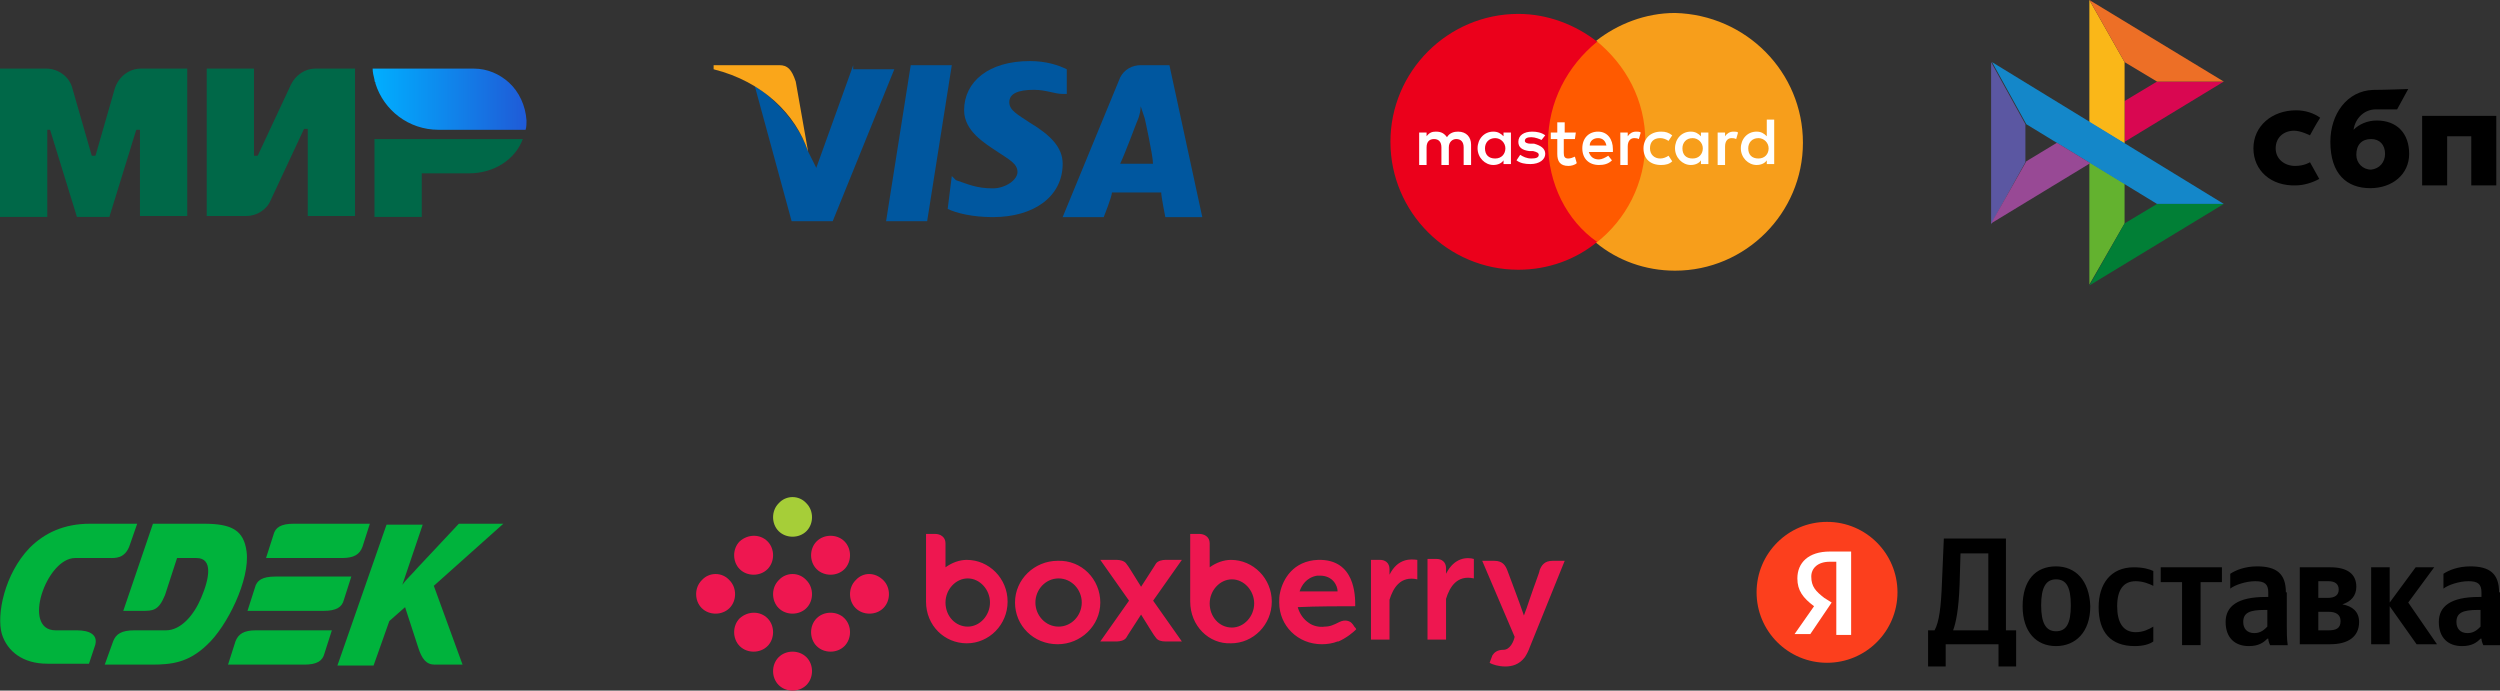 <?xml version="1.0" encoding="utf-8"?>
<!-- Generator: Adobe Illustrator 28.0.0, SVG Export Plug-In . SVG Version: 6.00 Build 0)  -->
<svg version="1.1" id="Слой_1" xmlns="http://www.w3.org/2000/svg" xmlns:xlink="http://www.w3.org/1999/xlink" x="0px" y="0px"
	 viewBox="0 0 269.7 74.5" style="enable-background:new 0 0 269.7 74.5;" xml:space="preserve">
<rect x="0" y="0" width="269.7" height="74.5" fill="#333333" stroke="none"/>
<style type="text/css">
	.st0{fill:#006848;}
	.st1{fill:url(#SVGID_1_);}
	.st2{fill-rule:evenodd;clip-rule:evenodd;}
	.st3{fill:#5B57A2;}
	.st4{fill:#D90751;}
	.st5{fill:#FAB718;}
	.st6{fill:#ED6F26;}
	.st7{fill:#63B22F;}
	.st8{fill:#1487C9;}
	.st9{fill:#017F36;}
	.st10{fill:#984995;}
	.st11{fill:#FF5A00;}
	.st12{fill:#EB001B;}
	.st13{fill:#F79E1B;}
	.st14{fill:#FFFFFF;}
	.st15{fill:#00579F;}
	.st16{fill:#FAA61A;}
	.st17{fill-rule:evenodd;clip-rule:evenodd;fill:#00B33C;}
	.st18{fill:#A6CE38;}
	.st19{fill:#EE1750;}
	.st20{fill-rule:evenodd;clip-rule:evenodd;fill:#EE1750;}
	.st21{fill:#FC3F1D;}
	.st22{fill:url(#SVGID_00000129888091097366375470000011508774475833949333_);}
</style>
<g>
	<path class="st17" d="M8.3,68H6c-3.7,0-1-7.8,2.1-7.8h3.7c0.6,0,1.7,0.1,2.2-1.4l0.8-2.3H9.7c-2.8,0-4.9,1-6.5,2.6
		c-2.7,2.8-3.6,7.2-3,9.3c0.6,1.9,2.3,3.2,4.9,3.2l2,0h2.5l0.6-1.8C10.7,68.5,9.7,68,8.3,68z M37.1,64.7l0.8-2.5h-8.2
		c-1.4,0-2,0.4-2.2,1.2l-0.8,2.5h8.2C36.3,65.9,36.9,65.5,37.1,64.7z M25.4,69.2l-0.8,2.5h8.2c1.4,0,2-0.4,2.2-1.2l0.8-2.5h-8.2
		C26.3,68,25.7,68.4,25.4,69.2z M39.1,59l0.8-2.5h-8.2c-1.4,0-2,0.4-2.2,1.2l-0.8,2.5h8.2C38.2,60.2,38.8,59.8,39.1,59z M26.6,59.5
		c-0.3-2.3-1.6-3-4.6-3h-5.5l-3.2,9.4h2c1.2,0,1.8,0,2.5-1.7l1.3-4h2.1c1.8,0,1.4,2.2,0.5,4.3c-0.8,1.9-2.2,3.5-3.8,3.5h-3.4
		c-1.4,0-2,0.4-2.3,1.2l-0.9,2.5h2.5l2.5,0c2.2,0,4-0.2,6-2.1C24.5,67.6,27,62.5,26.6,59.5z M54.3,56.5h-4.8L45,61.3
		c-0.5,0.6-1.1,1.1-1.6,1.8h0l2.2-6.5h-3.9l-5.3,15.2h3.9l1.7-4.8l1.7-1.5l1.4,4.3c0.4,1.3,0.9,1.9,1.8,1.9h3l-3.1-8.5L54.3,56.5z"
		/>
	<g id="surface1_00000142864358663081394170000010741129450634700958_">
		<path class="st18" d="M87,54.3c0.8,0.8,0.8,2.2,0,3c-0.8,0.8-2.2,0.8-3,0c-0.8-0.8-0.8-2.2,0-3C84.8,53.4,86.2,53.4,87,54.3z"/>
		<path class="st19" d="M82.8,58.4c0.8,0.8,0.8,2.2,0,3c-0.8,0.8-2.2,0.8-3,0c-0.8-0.8-0.8-2.2,0-3C80.7,57.6,82,57.6,82.8,58.4z"/>
		<path class="st19" d="M78.7,62.6c0.8,0.8,0.8,2.2,0,3c-0.8,0.8-2.2,0.8-3,0c-0.8-0.8-0.8-2.2,0-3C76.5,61.7,77.9,61.7,78.7,62.6z"
			/>
		<path class="st19" d="M91.1,58.4c0.8,0.8,0.8,2.2,0,3c-0.8,0.8-2.2,0.8-3,0c-0.8-0.8-0.8-2.2,0-3C88.9,57.6,90.3,57.6,91.1,58.4z"
			/>
		<path class="st19" d="M87,62.6c0.8,0.8,0.8,2.2,0,3c-0.8,0.8-2.2,0.8-3,0c-0.8-0.8-0.8-2.2,0-3C84.8,61.7,86.2,61.7,87,62.6z"/>
		<path class="st19" d="M82.8,66.7c0.8,0.8,0.8,2.2,0,3c-0.8,0.8-2.2,0.8-3,0c-0.8-0.8-0.8-2.2,0-3C80.7,65.9,82,65.9,82.8,66.7z"/>
		<path class="st19" d="M95.3,62.6c0.8,0.8,0.8,2.2,0,3c-0.8,0.8-2.2,0.8-3,0c-0.8-0.8-0.8-2.2,0-3C93.1,61.7,94.4,61.7,95.3,62.6z"
			/>
		<path class="st19" d="M91.1,66.7c0.8,0.8,0.8,2.2,0,3c-0.8,0.8-2.2,0.8-3,0c-0.8-0.8-0.8-2.2,0-3C88.9,65.9,90.3,65.9,91.1,66.7z"
			/>
		<path class="st19" d="M87,70.9c0.8,0.8,0.8,2.2,0,3c-0.8,0.8-2.2,0.8-3,0c-0.8-0.8-0.8-2.2,0-3C84.8,70.1,86.2,70.1,87,70.9z"/>
		<path class="st20" d="M128.4,64.9v-7.3h1c0.5,0,1.1,0.3,1.1,1v2.6c0.7-0.5,1.5-0.8,2.3-0.8c2.4,0,4.4,2,4.4,4.5s-2,4.5-4.4,4.5
			C130.4,69.5,128.4,67.5,128.4,64.9C128.4,64.9,128.4,64.9,128.4,64.9z M99.9,64.9v-7.3h1c0.5,0,1.1,0.3,1.1,1v2.6
			c0.7-0.5,1.5-0.8,2.3-0.8c2.4,0,4.4,2,4.4,4.5s-2,4.5-4.4,4.5S99.9,67.5,99.9,64.9C99.9,64.9,99.9,64.9,99.9,64.9z M106.8,65
			c0,1.4-1.1,2.6-2.4,2.6S102,66.5,102,65c0-1.4,1.1-2.6,2.4-2.6S106.8,63.6,106.8,65z M132.9,67.7c1.3,0,2.4-1.2,2.4-2.6
			c0-1.4-1.1-2.6-2.4-2.6c-1.3,0-2.4,1.2-2.4,2.6C130.5,66.5,131.5,67.7,132.9,67.7z M118.7,65c0,2.5-2.1,4.5-4.6,4.5
			c-2.6,0-4.6-2-4.6-4.5s2.1-4.5,4.6-4.5C116.7,60.4,118.7,62.5,118.7,65z M116.7,65c0,1.4-1.1,2.6-2.5,2.6s-2.5-1.2-2.5-2.6
			c0-1.4,1.1-2.6,2.5-2.6S116.7,63.6,116.7,65z M147.9,69v-8.6h1c0.5,0,1,0.3,1,1V62c0.9-1.8,2.3-1.7,3-1.6v2.1
			c-1.8-0.4-2.6,0.9-3,2.2V69H147.9z M154,60.4V69h2v-4.4c0.4-1.3,1.2-2.6,3-2.2v-2.1c-0.7-0.2-2.1-0.2-3,1.6v-0.6c0-0.7-0.5-1-1-1
			H154z M120.5,60.4h-1.8l3.1,4.4l-3.1,4.4h1.8c0.3,0,0.8-0.1,1-0.4c0.1-0.2,0.9-1.4,1.6-2.5c0.7,1.1,1.4,2.3,1.6,2.5
			c0.2,0.3,0.6,0.4,1,0.4h1.8l-3.1-4.4l3.1-4.4h-1.8c-0.3,0-0.8,0.1-1,0.4c-0.1,0.2-0.9,1.4-1.6,2.5c-0.7-1.1-1.4-2.3-1.6-2.5
			C121.3,60.5,120.8,60.4,120.5,60.4z M159.9,60.5h1.3c0.9,0,1.2,0.5,1.4,1c0.1,0.3,1.3,3.4,1.8,4.9c0.2-0.5,0.4-1.1,0.6-1.7
			c0.5-1.5,1.1-3,1.1-3.2c0.2-0.5,0.5-1,1.4-1h1.3l-3.8,9.4v0c-0.1,0.3-0.3,0.7-0.5,1c-0.6,0.8-1.4,1-2.1,1c-0.7,0-1.4-0.2-1.7-0.4
			c0.1-0.3,0.2-0.5,0.3-0.8c0.2-0.3,0.5-0.6,1.2-0.6c0.7,0,1.1-0.9,1.2-1.4L159.9,60.5z M141.2,67.2c0.4,0.3,1.1,0.5,1.7,0.4
			c0.6,0,1-0.2,1.6-0.5c0.6-0.3,1.1-0.1,1.3,0.1c0,0,0.2,0.2,0.3,0.4c0.1,0.1,0.2,0.2,0.2,0.3c-0.3,0.3-1,0.9-1.9,1.3c0,0,0,0-0.1,0
			c-0.5,0.2-1.1,0.3-1.7,0.3c0,0,0,0,0,0c-2.6,0-4.6-2-4.6-4.5c0-0.4,0-0.7,0.1-1.1c0.3-1.4,1.4-3.4,4.1-3.5c4-0.1,4,3.9,4,4.9
			c0,0,0,0,0,0.1c-1.3,0-4.3,0-6.2,0.1C140.2,66.2,140.6,66.8,141.2,67.2z M142.1,62.1c0.1,0,0.2,0,0.3,0c1.4,0,1.9,1.1,1.9,1.7
			h-4.1c0,0,0,0,0,0C140.4,63.2,140.9,62.3,142.1,62.1"/>
	</g>
	<g>
		<circle class="st21" cx="197.1" cy="63.9" r="7.6"/>
		<path class="st14" d="M198.1,60.6h-0.7c-1.3,0-2,0.7-2,1.6c0,1.1,0.5,1.6,1.4,2.3l0.8,0.5l-2.3,3.4h-1.7l2.1-3
			c-1.2-0.9-1.8-1.7-1.8-3c0-1.7,1.2-2.9,3.5-2.9h2.3v9h-1.6V60.6z"/>
		<path d="M209.9,71.9v-2.4h5.7v2.4h1.9V68h-1.1v-9.9h-6.7l-0.2,4.7c-0.1,2.7-0.3,4.3-0.8,5.2h-0.7v3.9H209.9z M211.4,63.1l0.1-3.4
			h3V68h-3.8C211,67.2,211.3,65.8,211.4,63.1z M221.8,61.1c-2.2,0-3.6,1.5-3.6,4.3c0,2.8,1.5,4.3,3.6,4.3s3.7-1.5,3.7-4.3
			C225.4,62.6,223.9,61.1,221.8,61.1z M221.8,68.1c-1.1,0-1.6-0.9-1.6-2.8c0-1.9,0.5-2.8,1.6-2.8s1.6,0.8,1.6,2.8
			C223.4,67.3,222.9,68.1,221.8,68.1z M230.3,69.7c0.9,0,1.6-0.2,2-0.5v-1.6c-0.5,0.3-1.1,0.6-1.9,0.6c-1.4,0-2-1.1-2-2.8
			c0-1.8,0.7-2.7,2-2.7c0.8,0,1.5,0.3,1.9,0.5v-1.6c-0.4-0.2-1.1-0.4-2.1-0.4c-2.5,0-3.8,1.8-3.8,4.3
			C226.4,68.2,227.7,69.7,230.3,69.7z M239.7,62.8v-1.6h-6.6v1.6h2.3v6.8h2v-6.8H239.7z M246.6,63.9c0-2-1-2.8-3.1-2.8
			c-1.3,0-2.3,0.4-2.9,0.8v1.6c0.5-0.4,1.7-0.8,2.7-0.8c1,0,1.4,0.3,1.4,1.2v0.5h-0.3c-3,0-4.3,1-4.3,2.7c0,1.7,1,2.6,2.5,2.6
			c1.1,0,1.6-0.4,2-0.8h0.1c0,0.2,0.1,0.5,0.2,0.7h1.9c-0.1-0.7-0.1-1.4-0.1-2V63.9z M244.6,67.6c-0.3,0.3-0.7,0.7-1.4,0.7
			c-0.8,0-1.2-0.5-1.2-1.2c0-1,0.7-1.3,2.3-1.3h0.3V67.6z M251.4,69.5c1.9,0,3.1-0.8,3.1-2.4c0-1.1-0.7-1.7-1.8-1.9
			c0.9-0.3,1.5-0.9,1.5-1.9c0-1.4-1-2.1-2.8-2.1h-3.3v8.3C248.1,69.5,251.4,69.5,251.4,69.5z M251.2,62.7c0.7,0,1.1,0.3,1.1,0.9
			c0,0.6-0.4,0.9-1.2,0.9h-1v-1.8C250.1,62.7,251.2,62.7,251.2,62.7z M251.2,66c0.8,0,1.3,0.3,1.3,1c0,0.8-0.5,1-1.3,1h-1.1v-2
			C250.1,66,251.2,66,251.2,66z M260.7,69.5h2.2l-3.1-4.5l2.8-3.8h-2l-2.8,3.8v-3.8h-2v8.3h2v-4.1L260.7,69.5z M269.6,63.9
			c0-2-1-2.8-3.1-2.8c-1.3,0-2.3,0.4-2.9,0.8v1.6c0.5-0.4,1.7-0.8,2.7-0.8c1,0,1.4,0.3,1.4,1.2v0.5h-0.3c-3,0-4.3,1-4.3,2.7
			c0,1.7,1,2.6,2.5,2.6c1.1,0,1.6-0.4,2-0.8h0.1c0,0.2,0.1,0.5,0.2,0.7h1.9c-0.1-0.7-0.1-1.4-0.1-2V63.9z M267.6,67.6
			c-0.3,0.3-0.7,0.7-1.4,0.7c-0.8,0-1.2-0.5-1.2-1.2c0-1,0.7-1.3,2.3-1.3h0.3V67.6z"/>
	</g>
</g>
<g>
	<path class="st0" d="M40.4,15v8.4h5.1v-4.7h5.1c2.7,0,5-1.5,5.8-3.7L40.4,15L40.4,15z"/>
	
		<linearGradient id="SVGID_1_" gradientUnits="userSpaceOnUse" x1="40.163" y1="695.722" x2="56.696" y2="695.722" gradientTransform="matrix(1 0 0 1 0 -684.991)">
		<stop  offset="5.376350e-03" style="stop-color:#00AFFF"/>
		<stop  offset="1" style="stop-color:#1F5BD7"/>
	</linearGradient>
	<path class="st1" d="M54.9,8.9c-1-0.9-2.3-1.5-3.8-1.5H40.2c0,0.4,0.1,0.8,0.2,1.2c0,0.1,0,0.2,0.1,0.3c0,0,0,0.1,0,0.1
		c0.9,2.9,3.6,5,6.8,5h9.4c0.1-0.3,0.1-0.7,0.1-1C56.7,11.4,56,9.9,54.9,8.9z"/>
	<path class="st0" d="M31.4,9.1l-3.6,7.7h-0.4V7.4h-5.1v15.9h4.3c1.1,0,2.2-0.7,2.6-1.7l3.6-7.7h0.4v9.4h5.1V7.4H34
		C32.9,7.4,31.9,8.1,31.4,9.1z"/>
	<path class="st0" d="M7.8,9.5l2.1,7.3h0.4l2.1-7.3c0.4-1.2,1.5-2.1,2.8-2.1h5v15.9h-5.1V14h-0.4l-2.9,9.4H8.3L5.4,14H5.1v9.4H0V7.4
		h5C6.3,7.4,7.5,8.3,7.8,9.5z"/>
</g>
<g>
	<path d="M269.3,12.5V20h-2.7v-5.3H264V20h-2.7v-7.5L269.3,12.5L269.3,12.5z"/>
	<path class="st2" d="M255.7,20.3c2.4,0,4.2-1.5,4.2-3.7c0-2.2-1.3-3.6-3.5-3.6c-1,0-1.9,0.4-2.5,1c0.2-1.3,1.2-2.2,2.4-2.2
		c0.3,0,2.3,0,2.3,0l1.2-2.2c0,0-2.6,0.1-3.8,0.1c-2.8,0.1-4.6,2.6-4.6,5.6C251.4,18.8,253.2,20.3,255.7,20.3z M255.8,15
		c0.9,0,1.5,0.6,1.5,1.6c0,0.9-0.6,1.6-1.5,1.7c-0.9,0-1.6-0.7-1.6-1.6C254.2,15.6,254.8,15,255.8,15z"/>
	<path d="M249.2,17.5c0,0-0.6,0.4-1.6,0.4c-1.1,0-2.1-0.7-2.1-1.9c0-1.2,0.9-1.9,2-1.9c0.7,0,1.7,0.5,1.7,0.5s0.7-1.3,1.1-1.9
		c-0.7-0.5-1.6-0.8-2.6-0.8c-2.6,0-4.6,1.7-4.6,4.1c0,2.4,1.9,4.1,4.6,4c0.8,0,1.8-0.3,2.5-0.7L249.2,17.5z"/>
	<path class="st3" d="M214.8,6.7l3.7,6.7v4.1l-3.7,6.7L214.8,6.7z"/>
	<path class="st4" d="M229.2,10.9l3.5-2.1l7.2,0l-10.7,6.5V10.9z"/>
	<path class="st5" d="M229.2,6.7l0,8.8l-3.8-2.3V0L229.2,6.7L229.2,6.7z"/>
	<path class="st6" d="M239.9,8.8l-7.2,0l-3.5-2.1L225.4,0L239.9,8.8L239.9,8.8z"/>
	<path class="st7" d="M229.2,24.1v-4.3l-3.8-2.3v13.2L229.2,24.1z"/>
	<path class="st8" d="M232.7,22l-14.1-8.6l-3.7-6.7L239.9,22L232.7,22L232.7,22z"/>
	<path class="st9" d="M225.4,30.8l3.8-6.7l3.5-2.1l7.2,0L225.4,30.8z"/>
	<path class="st10" d="M214.8,24.1l10.7-6.5l-3.6-2.2l-3.3,2L214.8,24.1z"/>
</g>
<g>
	<g>
		
			<rect id="rect19_00000062897295920975301120000004629595900074576317_" x="166.2" y="4.5" class="st11" width="12.1" height="21.7"/>
		<path id="XMLID_00000163073842788790160370000008710969580750502275_" class="st12" d="M167,15.4c0-4.4,2.1-8.3,5.3-10.9
			c-2.3-1.8-5.3-3-8.5-3c-7.6,0-13.8,6.2-13.8,13.8s6.2,13.8,13.8,13.8c3.2,0,6.2-1.1,8.5-3C169,23.8,167,19.8,167,15.4z"/>
		<path id="path22_00000014602661079560069720000010717609771305911204_" class="st13" d="M194.5,15.4c0,7.6-6.2,13.8-13.8,13.8
			c-3.2,0-6.2-1.1-8.5-3c3.2-2.5,5.3-6.4,5.3-10.9s-2.1-8.3-5.3-10.9c2.3-1.8,5.3-3,8.5-3C188.4,1.6,194.5,7.8,194.5,15.4z"/>
	</g>
	<path id="XMLID_00000139991959478922801380000005751989841283620498_" class="st14" d="M158.7,17.8v-2.2c0-0.8-0.5-1.4-1.4-1.4
		c-0.4,0-0.9,0.1-1.2,0.6c-0.3-0.4-0.6-0.6-1.2-0.6c-0.4,0-0.7,0.1-1,0.5v-0.4h-0.8v3.5h0.8v-1.9c0-0.6,0.3-0.9,0.8-0.9
		c0.5,0,0.8,0.3,0.8,0.9v1.9h0.8v-1.9c0-0.6,0.4-0.9,0.8-0.9c0.5,0,0.8,0.3,0.8,0.9v1.9H158.7L158.7,17.8z M170,14.3h-1.2v-1.1H168
		v1.1h-0.7V15h0.7v1.6c0,0.8,0.3,1.3,1.2,1.3c0.3,0,0.7-0.1,0.9-0.3l-0.2-0.7c-0.2,0.1-0.5,0.2-0.7,0.2c-0.4,0-0.5-0.2-0.5-0.6V15
		h1.2L170,14.3L170,14.3z M176.5,14.2c-0.4,0-0.7,0.2-0.9,0.5v-0.4h-0.8v3.5h0.8v-2c0-0.6,0.3-0.9,0.7-0.9c0.1,0,0.3,0,0.5,0.1
		l0.2-0.7C176.9,14.2,176.7,14.2,176.5,14.2L176.5,14.2z M166.7,14.6c-0.4-0.3-0.9-0.4-1.4-0.4c-0.9,0-1.5,0.4-1.5,1.1
		c0,0.6,0.4,0.9,1.2,1l0.4,0c0.4,0.1,0.6,0.2,0.6,0.4c0,0.3-0.3,0.4-0.8,0.4c-0.5,0-0.9-0.2-1.2-0.4l-0.4,0.6
		c0.4,0.3,0.9,0.4,1.5,0.4c1,0,1.6-0.5,1.6-1.1c0-0.6-0.5-0.9-1.2-1.1l-0.4,0c-0.3,0-0.6-0.1-0.6-0.3c0-0.3,0.3-0.4,0.7-0.4
		c0.4,0,0.9,0.2,1.1,0.3L166.7,14.6L166.7,14.6z M187,14.2c-0.4,0-0.7,0.2-0.9,0.5v-0.4h-0.8v3.5h0.8v-2c0-0.6,0.3-0.9,0.7-0.9
		c0.1,0,0.3,0,0.5,0.1l0.2-0.7C187.4,14.2,187.2,14.2,187,14.2L187,14.2z M177.3,16c0,1.1,0.7,1.8,1.9,1.8c0.5,0,0.9-0.1,1.2-0.4
		l-0.4-0.6c-0.3,0.2-0.6,0.3-0.9,0.3c-0.6,0-1.1-0.4-1.1-1.1c0-0.7,0.4-1.1,1.1-1.1c0.3,0,0.6,0.1,0.9,0.3l0.4-0.6
		c-0.4-0.3-0.7-0.4-1.2-0.4C178,14.2,177.3,15,177.3,16L177.3,16L177.3,16z M184.3,16v-1.7h-0.8v0.4c-0.3-0.3-0.6-0.5-1.1-0.5
		c-1,0-1.7,0.8-1.7,1.8s0.8,1.8,1.7,1.8c0.5,0,0.9-0.2,1.1-0.5v0.4h0.8V16L184.3,16z M181.5,16c0-0.6,0.4-1.1,1.1-1.1
		c0.6,0,1.1,0.5,1.1,1.1c0,0.6-0.4,1.1-1.1,1.1C181.9,17.1,181.5,16.7,181.5,16L181.5,16z M172.4,14.2c-1,0-1.7,0.7-1.7,1.8
		c0,1.1,0.7,1.8,1.8,1.8c0.5,0,1-0.1,1.4-0.5l-0.4-0.5c-0.3,0.2-0.7,0.4-1,0.4c-0.5,0-0.9-0.2-1.1-0.8h2.6c0-0.1,0-0.2,0-0.3
		C174,15,173.4,14.2,172.4,14.2L172.4,14.2L172.4,14.2z M172.4,14.9c0.5,0,0.8,0.3,0.9,0.8h-1.8C171.5,15.2,171.9,14.9,172.4,14.9
		L172.4,14.9z M191.4,16v-3.1h-0.8v1.8c-0.3-0.3-0.6-0.5-1.1-0.5c-1,0-1.7,0.8-1.7,1.8s0.8,1.8,1.7,1.8c0.5,0,0.9-0.2,1.1-0.5v0.4
		h0.8V16L191.4,16z M188.6,16c0-0.6,0.4-1.1,1.1-1.1c0.6,0,1.1,0.5,1.1,1.1c0,0.6-0.4,1.1-1.1,1.1C189,17.1,188.6,16.7,188.6,16
		L188.6,16z M163,16v-1.7h-0.8v0.4c-0.3-0.3-0.6-0.5-1.1-0.5c-1,0-1.7,0.8-1.7,1.8s0.8,1.8,1.7,1.8c0.5,0,0.9-0.2,1.1-0.5v0.4h0.8
		V16L163,16z M160.2,16c0-0.6,0.4-1.1,1.1-1.1c0.6,0,1.1,0.5,1.1,1.1c0,0.6-0.4,1.1-1.1,1.1C160.6,17.1,160.2,16.7,160.2,16z"/>
</g>
<g id="g4158_00000120558693672462445340000007146861480881523131_" transform="matrix(4.43,0,0,4.43,-81.166,-105.048)">
	<polygon id="polygon9_00000098911453650982067460000001166281581048158888_" class="st15" points="40.9,29.1 39.9,29.1 40.5,25.3 
		41.5,25.3 	"/>
	<path id="path11_00000147215688124203270750000008501285000150071198_" class="st15" d="M44.3,25.4c-0.2-0.1-0.5-0.2-0.9-0.2
		c-1,0-1.6,0.5-1.6,1.2c0,0.5,0.5,0.8,0.8,1s0.5,0.3,0.5,0.5c0,0.2-0.3,0.4-0.6,0.4c-0.4,0-0.6-0.1-0.9-0.2l-0.1-0.1l-0.1,0.8
		c0.2,0.1,0.6,0.2,1.1,0.2c1,0,1.7-0.5,1.7-1.3c0-0.4-0.3-0.7-0.8-1c-0.3-0.2-0.5-0.3-0.5-0.5c0-0.2,0.2-0.3,0.6-0.3
		c0.3,0,0.5,0.1,0.7,0.1l0.1,0L44.3,25.4L44.3,25.4z"/>
	<path id="path13_00000026856925035547431250000011216955060473726122_" class="st15" d="M45.6,27.7c0.1-0.2,0.4-1,0.4-1
		c0,0,0.1-0.2,0.1-0.4l0.1,0.3c0,0,0.2,0.9,0.2,1.1C46.3,27.7,45.8,27.7,45.6,27.7L45.6,27.7z M46.8,25.3h-0.7
		c-0.2,0-0.4,0.1-0.5,0.3l-1.4,3.4h1c0,0,0.2-0.5,0.2-0.6c0.1,0,1.1,0,1.2,0c0,0.1,0.1,0.6,0.1,0.6h0.9L46.8,25.3L46.8,25.3
		L46.8,25.3z"/>
	<path id="path15_00000133513123130453472290000006261303330310315942_" class="st15" d="M39.1,25.3l-0.9,2.5L38,27.4
		c-0.2-0.6-0.7-1.2-1.3-1.6l0.9,3.3h1l1.5-3.7H39.1L39.1,25.3L39.1,25.3z"/>
	<path id="path17_00000159457533438380650710000010527268478531299477_" class="st16" d="M37.3,25.3h-1.6l0,0.1c1.2,0.3,2,1.1,2.3,2
		l-0.3-1.7C37.6,25.4,37.5,25.3,37.3,25.3L37.3,25.3z"/>
</g>
</svg>
